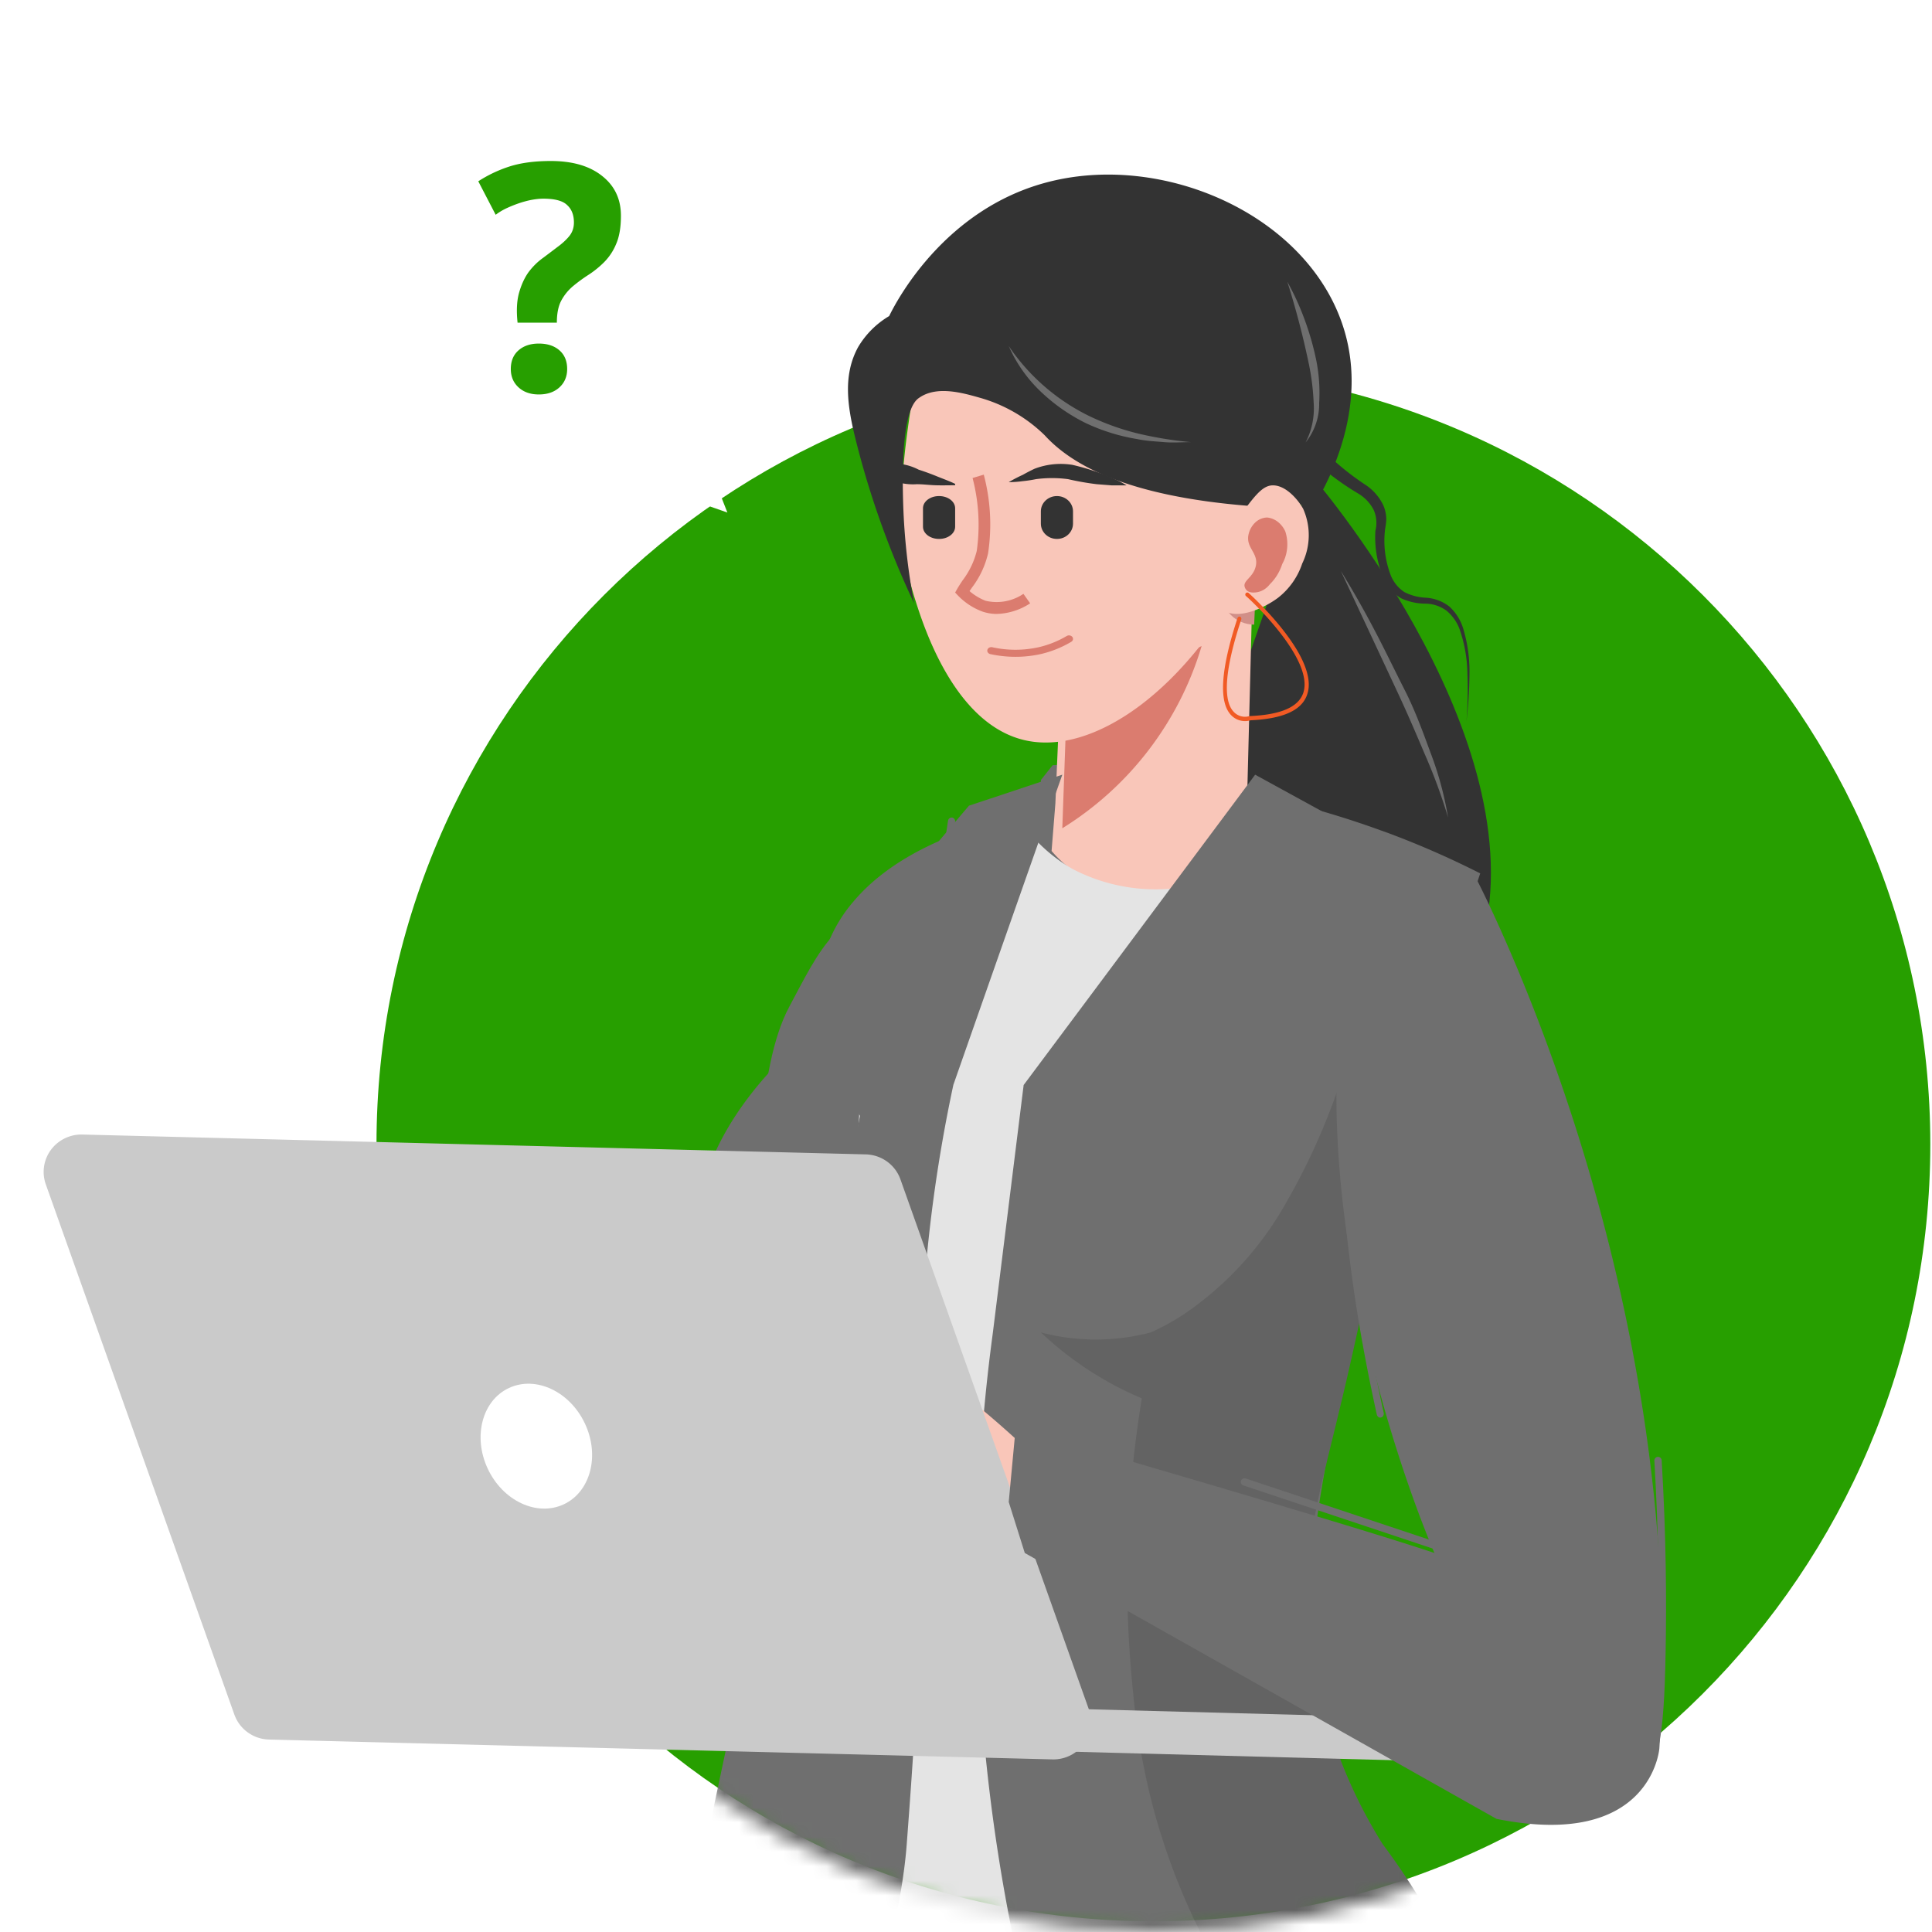 <svg width="132" height="132" fill="none" xmlns="http://www.w3.org/2000/svg"><path d="M131.884 78.188c0 29.315-23.765 53.08-53.08 53.08-29.316 0-53.081-23.765-53.081-53.08 0-29.316 23.765-53.08 53.08-53.08 29.316 0 53.081 23.764 53.081 53.08z" fill="#279F00"/><path d="M63.972 62.197s9.159 27.832 1.622 56.458c0 0-1.699 6.19-11.302 2.334L23.895 96.084l5.126-6.016s18.808 10.627 24.422 13.714c0 0-3.98-26.681.482-34.999 1.998-3.725 3.435-7.158 8.27-6.969.609.027 1.21.157 1.777.383z" fill="#6F6F6F"/><path d="m45.49 113.615 2.703-12.365 6.083 2.603-2.703 14.968-6.083-5.206z" fill="#636363"/><path d="M89.56 32.428S104.533 49.67 101.444 63.6l-5.137 3.972-11.22-3.578-.063-18.295 4.16-11.938.374-1.331z" fill="#333"/><path d="M101.133 59.672s-3.509 10.42-6.837 23.242c-1.212 4.792-2.393 9.923-3.318 14.98-.116.603-.223 1.206-.33 1.809a99.941 99.941 0 0 0-1.647 15.868c-.04 2.174.106 4.347.436 6.496 0 0-4.806.793-11.186 1.354h-.383l-.712.063c-2.127.18-4.498.318-6.859.381a66.87 66.87 0 0 1-14.397-.846l-.989-.212a20.581 20.581 0 0 1-2.69-.772l-.818-8.569c-.086-7.342-.167-14.687-.245-22.036a10.927 10.927 0 0 1-3.19-5.29c-1.744-7.088 5.146-13.52 6.06-14.355a19.175 19.175 0 0 1 1.99-1.576 12.265 12.265 0 0 1 0-3.746 9.997 9.997 0 0 1 2.264-4.834c4.349-5.205 13.1-6.178 13.1-6.178l13.206-.942 1.68-.116a64.643 64.643 0 0 1 7.443 2.116l1.063.38a61.067 61.067 0 0 1 6.359 2.783z" fill="#6F6F6F"/><path d="m72.213 56.59 1.099-4.394-1.395.088-.802 1.01v2.197l1.098 1.098z" fill="#6F6F6F"/><path d="m65.258 63.91-9.518 7.322 9.518-7.321z" fill="#E6E6E6"/><path d="M71.848 58.141a8.047 8.047 0 0 0 3.175 2.274 8.091 8.091 0 0 0 7.545-.847 8.015 8.015 0 0 0 2.585-2.922l.367-14.31v-.829l.076-1.57.162-3.677-12.829-.903-.508 12.172-.314 7.365-.26 3.247z" fill="#F9C6B9"/><path d="M72.58 56.59a22.044 22.044 0 0 0 9.518-12.447l-9.215 3.952-.303 8.494z" fill="#DB7C6F"/><path d="M62.838 24.19c-1.108 6.51-1.976 11.606-.314 16.766.565 1.783 2.645 8.44 7.421 9.601 4.777 1.16 11.32-3.524 15.5-11.912l1.046-13.906-9.292-6.953-13.17.812a71.035 71.035 0 0 0-1.191 5.592z" fill="#F9C6B9"/><path d="M89.827 34.474c.92-1.54 3.605-6.498 2.04-11.835-2.315-7.911-12.455-12.383-20.544-10.126-6.63 1.846-9.875 7.647-10.573 9.082a6.041 6.041 0 0 0-2.115 2.11c-1.057 1.92-.74 4.04-.19 6.265a60.594 60.594 0 0 0 4.007 11.244 44.202 44.202 0 0 1-.74-6.666c-.211-6.234.709-7.13 1.11-7.384 1.185-.812 2.897-.337 4.082 0a10.356 10.356 0 0 1 4.472 2.574c1.819 1.994 5.54 4.145 13.904 4.82l4.547-.084z" fill="#333"/><path d="M68.919 32.944c.32-.003.638-.026.953-.07.306-.03.61-.076.91-.137a8.322 8.322 0 0 1 2.191 0c.646.15 1.3.265 1.962.345l1.007.079h1.03a6.996 6.996 0 0 0-.898-.464 9.25 9.25 0 0 0-.92-.375 15.761 15.761 0 0 0-1.885-.562 5 5 0 0 0-2.586.267 11.95 11.95 0 0 0-.8.414c-.332.15-.654.318-.964.503zM65.255 33.057c-.408-.196-.826-.343-1.245-.514a16.914 16.914 0 0 0-1.245-.454 3.712 3.712 0 0 0-1.255-.392 3.156 3.156 0 0 0-.67.061 2.11 2.11 0 0 0-.69.245.096.096 0 0 0-.017.056c0 .02.006.04.017.055.171.2.365.374.575.514.197.13.404.236.618.319.424.12.861.165 1.297.135.429 0 .868.061 1.297.073.43.013.879 0 1.318 0v-.06a.072.072 0 0 0 0-.038z" fill="#333"/><path d="M84.101 42.02c.2.203.443.366.716.48.273.113.57.174.87.179l.071-1.584-1.18-.613-1.016.22c-.014.485.179.957.539 1.318z" fill="#D18F88"/><path d="M83.473 36.973c-.665 1.398-1.09 3.925.141 4.731 1.002.667 2.799-.182 3.703-.86a4.959 4.959 0 0 0 1.655-2.344 4.428 4.428 0 0 0 .066-3.732c-.382-.688-1.264-1.688-2.178-1.602-.676.075-1.21.807-2.287 2.27-.414.477-.782.992-1.1 1.537z" fill="#F9C6B9"/><path d="M85.287 36.602c-.125.834.66 1.178.527 2-.134.823-.892 1.046-.777 1.48.115.433.556.4.604.4.211.004.42-.044.614-.142.194-.098.367-.243.508-.426.378-.367.669-.842.843-1.378a2.73 2.73 0 0 0 .335-1.082 2.835 2.835 0 0 0-.124-1.141 1.735 1.735 0 0 0-.517-.663 1.42 1.42 0 0 0-.73-.293 1.24 1.24 0 0 0-.83.362 1.618 1.618 0 0 0-.453.883z" fill="#DB7C6F"/><path d="M68.919 23.643a14.125 14.125 0 0 0 5.476 4.77c1.089.525 2.225.932 3.392 1.215 1.18.277 2.375.47 3.578.58-.612 0-1.224.054-1.835 0-.612-.055-1.224-.077-1.826-.208a13.19 13.19 0 0 1-3.526-1.095 12.42 12.42 0 0 1-3.112-2.188 9.66 9.66 0 0 1-2.147-3.074z" fill="#6F6F6F"/><path d="M88.815 28.768c.587.87 1.262 1.677 2.013 2.412a18.488 18.488 0 0 0 2.54 1.995c.491.344.884.807 1.142 1.345.128.293.198.609.204.928 0 .331-.075.598-.096.843a6.595 6.595 0 0 0 .409 3.031c.186.461.509.855.925 1.131.458.233.961.364 1.475.385a2.889 2.889 0 0 1 1.604.608c.421.389.736.877.915 1.42.322 1.035.475 2.116.452 3.2a29.537 29.537 0 0 1-.204 3.202c.085-1.065.106-2.134.064-3.201a9.647 9.647 0 0 0-.56-3.148 3.022 3.022 0 0 0-.882-1.206 2.49 2.49 0 0 0-1.432-.47 3.98 3.98 0 0 1-1.668-.373 2.986 2.986 0 0 1-1.152-1.292 7.052 7.052 0 0 1-.592-3.319c.12-.473.078-.972-.119-1.419a2.783 2.783 0 0 0-.969-1.067 19.032 19.032 0 0 1-2.68-1.91 16.478 16.478 0 0 1-2.25-2.487l.861-.608z" fill="#333"/><path d="M91.615 39.018a65.752 65.752 0 0 1 2.278 4c.717 1.357 1.373 2.736 2.08 4.125.707 1.39 1.227 2.82 1.757 4.263a22.91 22.91 0 0 1 1.207 4.451 37.37 37.37 0 0 0-1.581-4.304c-.593-1.4-1.196-2.81-1.851-4.21l-3.89-8.325z" fill="#6F6F6F"/><path d="M85.08 49.268a1.31 1.31 0 0 1-.978-.42c-.848-.905-.698-3.136.451-6.625a.142.142 0 0 1 .069-.08.136.136 0 0 1 .103-.009.158.158 0 0 1 .086.177c-1.386 4.185-1.074 5.753-.516 6.327a1.046 1.046 0 0 0 1.074.287c2.148-.088 3.34-.618 3.673-1.579.795-2.352-3.877-6.625-3.92-6.625a.145.145 0 0 1 0-.199.138.138 0 0 1 .194 0c.204.177 4.864 4.417 3.995 6.924-.366 1.104-1.676 1.667-3.877 1.767a1.247 1.247 0 0 1-.355.055z" fill="#F15A24"/><path d="M69.844 80.343 87.67 57.64a14.008 14.008 0 0 1-5.322 2.64 12.236 12.236 0 0 1-9.063-.907 10.817 10.817 0 0 1-3.74-3.547l-8.592 24.52 8.89-.003z" fill="#E4E4E4"/><path fill-rule="evenodd" clip-rule="evenodd" d="M76.973 78.92c0-.202.114-.366.256-.366h9.737c.142 0 .257.164.257.366 0 .202-.115.366-.257.366H77.23c-.142 0-.256-.164-.256-.366z" fill="#6F6F6F"/><path fill-rule="evenodd" clip-rule="evenodd" d="M83.561 74.893c.405 0 .732.327.732.732v2.928H82.83v-2.928c0-.405.328-.732.732-.732z" fill="#fff"/><mask id="a" style="mask-type:alpha" maskUnits="userSpaceOnUse" x="25" y="25" width="107" height="107"><path d="M131.883 78.92c0 29.315-23.765 53.08-53.08 53.08-29.316 0-53.08-23.765-53.08-53.08 0-29.316 23.764-53.08 53.08-53.08 29.315 0 53.08 23.764 53.08 53.08z" fill="#F60"/></mask><g mask="url(#a)"><path d="m59.289 66.84-4.28 68.089 22.47-1.117c1.777-21.944 3.56-43.897 5.351-65.856L59.29 66.839z" fill="#E4E4E4"/><path d="M98.83 134.526a.832.832 0 0 1-.253 1.091.824.824 0 0 1-.38.139l-.685.063-12.885 1.336-13.707 1.431a.284.284 0 0 1-.317-.212 123.83 123.83 0 0 1-2.773-47.281l2.109-16.962 5.009-6.71 9.141-12.256 1.666-2.236 8.436 4.622 3.163 1.717L84.701 73.05c.749 3.35 1.508 6.689 2.256 10.039a7064.19 7064.19 0 0 0 3.311 14.767c.064.255.116.52.18.774a131.63 131.63 0 0 0-1.497 10.103c-.918 5.301-1.35 5.969-1.055 7.782.517 3.562 2.72 4.834 6.105 9.477 1.603 2.862 3.213 5.707 4.83 8.534zM66.2 55.048l6.38-2.12c-2.488 7.064-4.969 14.128-7.443 21.192a102.432 102.432 0 0 0-2.126 15.893c-.266 4.757 0 5.17 0 12.714-.064 9.897-.638 17.695-1.063 23.31-.32 4.239-1.733 8.943-2.031 11.783a.844.844 0 0 1-.697.756.837.837 0 0 1-.366-.015l-12.631-2.638c3.849-19.58 8.718-40.146 12.535-59.684a3449.525 3449.525 0 0 1-4.253-7.417l11.696-13.774z" fill="#6F6F6F"/><path d="M99.592 134.548a.811.811 0 0 1-.298 1.028.83.83 0 0 1-.367.128l-.826.085-13.107 1.336a45.145 45.145 0 0 1-6.37-14.261 48.12 48.12 0 0 1-1.202-7.178 75.777 75.777 0 0 1 .59-20.145 23.183 23.183 0 0 1-6.897-4.506 14.75 14.75 0 0 0 7.508 0 15.954 15.954 0 0 0 2.403-1.336 22.5 22.5 0 0 0 6.328-6.648 45.161 45.161 0 0 0 5.835-15.48l1.072 16.074c-1.072 5.46-2.048 9.818-2.756 12.723-1.384 5.768-2.145 8.217-2.145 12.363a33.474 33.474 0 0 0 5.105 17.261 48.977 48.977 0 0 1 5.127 8.556z" fill="#636363"/></g><path d="M75.055 73.429a.275.275 0 0 1-.203-.467c.16-.138 16.001-13.794 17.068-14.855a.268.268 0 0 1 .426.193.264.264 0 0 1-.053.178c-1.066 1.061-16.427 14.303-17.067 14.855a.267.267 0 0 1-.17.096zM62.53 72.696a.245.245 0 0 1-.157-.11.283.283 0 0 1-.04-.198l2.439-16.314a.268.268 0 0 1 .102-.17.231.231 0 0 1 .183-.043.226.226 0 0 1 .088.035c.027.018.05.041.069.069a.269.269 0 0 1 .04.194L62.775 72.43a.287.287 0 0 1-.074.185.247.247 0 0 1-.171.081zM56.013 71.22a.241.241 0 0 1-.15 0 .274.274 0 0 1-.117-.177.283.283 0 0 1 .04-.21L61.1 62.57a.266.266 0 0 1 .377-.078.286.286 0 0 1 .075.388l-5.312 8.262a.279.279 0 0 1-.226.077zM87.954 19.25c.461.83.858 1.7 1.187 2.601.332.9.597 1.827.791 2.772.19.956.256 1.936.198 2.912a4.177 4.177 0 0 1-.93 2.697c.43-.822.624-1.766.554-2.708-.04-.937-.159-1.869-.356-2.783a57.587 57.587 0 0 0-1.444-5.491z" fill="#6F6F6F"/><path d="M55.802 81.482H45.68a.908.908 0 0 0-.742.358.886.886 0 0 0-.136.806l7.07 20.202a.917.917 0 0 0 .879.598h10.123a.9.9 0 0 0 .909-.744.882.882 0 0 0-.031-.419l-7.07-20.192a.929.929 0 0 0-.878-.609z" fill="#4D4D4D"/><path d="M48.35 82.947H46.4a.19.19 0 0 0-.081.013.163.163 0 0 0-.065.045.125.125 0 0 0-.021.136l1.356 3.364c.012.03.034.055.064.074.03.018.066.028.102.028h1.95a.19.19 0 0 0 .081-.013.164.164 0 0 0 .064-.045.133.133 0 0 0 .031-.066.124.124 0 0 0-.01-.07l-1.355-3.374a.176.176 0 0 0-.068-.066.213.213 0 0 0-.098-.026z" fill="#B3B3B3"/><path d="M71.115 99.93a69.752 69.752 0 0 0-7.141-6.089 29.452 29.452 0 0 0-5.322-3.216 9.53 9.53 0 0 0-3.193-1.072c-.67-.064-1.67 0-5.321 1.072-.969.3-1.799.579-2.47.815a1.066 1.066 0 0 0-.534.416 1.078 1.078 0 0 0-.178.656c.025.266.079.528.16.782.217.568.519 1.1.893 1.576.841 1.372.447 2.005 1.065 3.216a5.104 5.104 0 0 0 2.128 2.144c.937.29 2.416.697 4.257 1.072 2.767.579 4.396.654 7.45 1.072 1.49.215 3.693.547 6.386 1.072l1.82-3.516z" fill="#F9C6B9"/><path d="m5.631 77.515 53.522 1.356c.523.013 1.03.184 1.453.489.423.305.743.731.916 1.221L74.4 116.804a2.536 2.536 0 0 1-.348 2.352 2.58 2.58 0 0 1-2.15 1.051l-53.521-1.356a2.597 2.597 0 0 1-1.453-.489 2.568 2.568 0 0 1-.917-1.221L3.133 80.928a2.538 2.538 0 0 1 .342-2.36 2.596 2.596 0 0 1 2.156-1.053z" fill="#CACACA"/><path d="m55.754 116.288 40.254 1.069-.077 2.927-40.254-1.069.077-2.927z" fill="#CACACA"/><path d="M33.322 100.342c-1.028-2.198-.374-4.667 1.461-5.515 1.836-.848 4.157.246 5.185 2.444 1.028 2.197.373 4.666-1.462 5.514-1.835.848-4.156-.246-5.184-2.443z" fill="#fff"/><path d="M100.656 59.624s14.836 27.782 12.716 59.838c0 0-.529 6.945-11.127 4.808l-32.228-18.165-1.098-3.486.475-5.062s22.254 6.411 28.612 8.548c0 0-8.477-19.233-6.358-37.398.096-.417 2.12-8.335 7.11-9.126a5.457 5.457 0 0 1 1.898.043z" fill="#6F6F6F"/><path d="M113.281 99.786c.312 5.22.334 9.665.269 13.088-.108 5.955-.474 8.124-2.157 9.57-2.005 1.733-4.917 1.605-6.599 1.361M71.115 106.375l13.179 7.321M85.025 101.25l13.179 4.393" stroke="#6F6F6F" stroke-width=".5" stroke-miterlimit="10" stroke-linecap="round"/><path d="M94.299 96.857a.234.234 0 0 1-.144-.06.279.279 0 0 1-.085-.141c-5.122-23.213-.67-31.543-.478-31.883a.244.244 0 0 1 .145-.121.219.219 0 0 1 .18.026c.053.04.09.1.105.169a.302.302 0 0 1-.029.202s-1.146 2.12-1.643 7.027c-.468 4.537-.459 12.454 2.188 24.453a.295.295 0 0 1-.031.2.254.254 0 0 1-.065.076.227.227 0 0 1-.086.041l-.057.011z" fill="#6F6F6F"/><path d="M72.208 36.821h.01c.604 0 1.093-.467 1.093-1.043v-.842c0-.576-.489-1.043-1.093-1.043h-.01c-.603 0-1.093.467-1.093 1.043v.842c0 .576.49 1.043 1.093 1.043zM64.153 36.821h.013c.603 0 1.092-.372 1.092-.832v-1.264c0-.46-.49-.832-1.092-.832h-.013c-.603 0-1.092.373-1.092.832v1.264c0 .46.49.832 1.092.832z" fill="#333"/><path d="M68.077 41.946c.821-.019 1.62-.27 2.306-.725l-.46-.648a3.267 3.267 0 0 1-2.589.472 3.768 3.768 0 0 1-1.093-.66l.175-.252a6.148 6.148 0 0 0 1.093-2.33c.27-1.793.17-3.622-.295-5.374l-.765.23c.425 1.628.522 3.324.284 4.99a5.51 5.51 0 0 1-.962 2c-.142.21-.262.396-.371.583l-.142.253.197.208a4.478 4.478 0 0 0 1.693 1.1c.3.098.614.15.93.153zM69.383 44.875c.578.001 1.153-.061 1.713-.185a7.302 7.302 0 0 0 2.096-.84.241.241 0 0 0 .115-.154.218.218 0 0 0-.044-.18.26.26 0 0 0-.077-.066.307.307 0 0 0-.306.004 6.73 6.73 0 0 1-1.925.768 7.324 7.324 0 0 1-3.154 0 .31.31 0 0 0-.21.024.248.248 0 0 0-.128.148.216.216 0 0 0 .029.184.275.275 0 0 0 .168.112 8.095 8.095 0 0 0 1.723.185z" fill="#DB7C6F"/><g filter="url(#b)"><path d="M36.967 5c2.7 0 5.341.778 7.603 2.24a13.833 13.833 0 0 1 5.133 6 13.706 13.706 0 0 1 .995 7.807 13.761 13.761 0 0 1-3.467 7.078c-.055.06-.116.118-.174.179l2.64 6.714-8.44-2.949-.02-.12c-1.345.427-2.76.975-4.247.975-7.683 0-13.929-6.494-13.929-14.12 0-3.66 1.465-7.17 4.073-9.76A13.967 13.967 0 0 1 36.967 5z" fill="#fff"/></g><path d="M35.362 22.044c-.088-.821-.052-1.51.11-2.068.161-.557.381-1.027.66-1.408.293-.381.616-.697.968-.946.352-.264.682-.513.99-.748.322-.235.586-.477.792-.726.22-.264.33-.58.33-.946 0-.513-.154-.91-.462-1.188-.294-.293-.836-.44-1.628-.44-.25 0-.528.03-.836.088-.294.059-.587.14-.88.242-.294.103-.58.22-.858.352a4.194 4.194 0 0 0-.682.418l-1.188-2.288a9.012 9.012 0 0 1 2.068-.99c.792-.264 1.752-.396 2.882-.396 1.481 0 2.647.337 3.498 1.012.865.675 1.298 1.584 1.298 2.728 0 .792-.11 1.437-.33 1.936a3.837 3.837 0 0 1-.814 1.232 6.58 6.58 0 0 1-1.056.858c-.367.235-.719.491-1.056.77a3.387 3.387 0 0 0-.814.99c-.206.381-.308.887-.308 1.518h-2.684zm-.462 3.168c0-.543.176-.968.528-1.276.352-.308.814-.462 1.386-.462.586 0 1.056.154 1.408.462.352.308.528.733.528 1.276 0 .513-.176.931-.528 1.254-.352.323-.822.484-1.408.484-.572 0-1.034-.161-1.386-.484-.352-.323-.528-.74-.528-1.254z" fill="#279F00"/><defs><filter id="b" x="19.061" y="1" width="35.821" height="38.018" filterUnits="userSpaceOnUse" color-interpolation-filters="sRGB"><feFlood flood-opacity="0" result="BackgroundImageFix"/><feColorMatrix in="SourceAlpha" values="0 0 0 0 0 0 0 0 0 0 0 0 0 0 0 0 0 0 127 0" result="hardAlpha"/><feOffset/><feGaussianBlur stdDeviation="2"/><feColorMatrix values="0 0 0 0 0 0 0 0 0 0 0 0 0 0 0 0 0 0 0.5 0"/><feBlend in2="BackgroundImageFix" result="effect1_dropShadow_10971_25567"/><feBlend in="SourceGraphic" in2="effect1_dropShadow_10971_25567" result="shape"/></filter></defs></svg>
